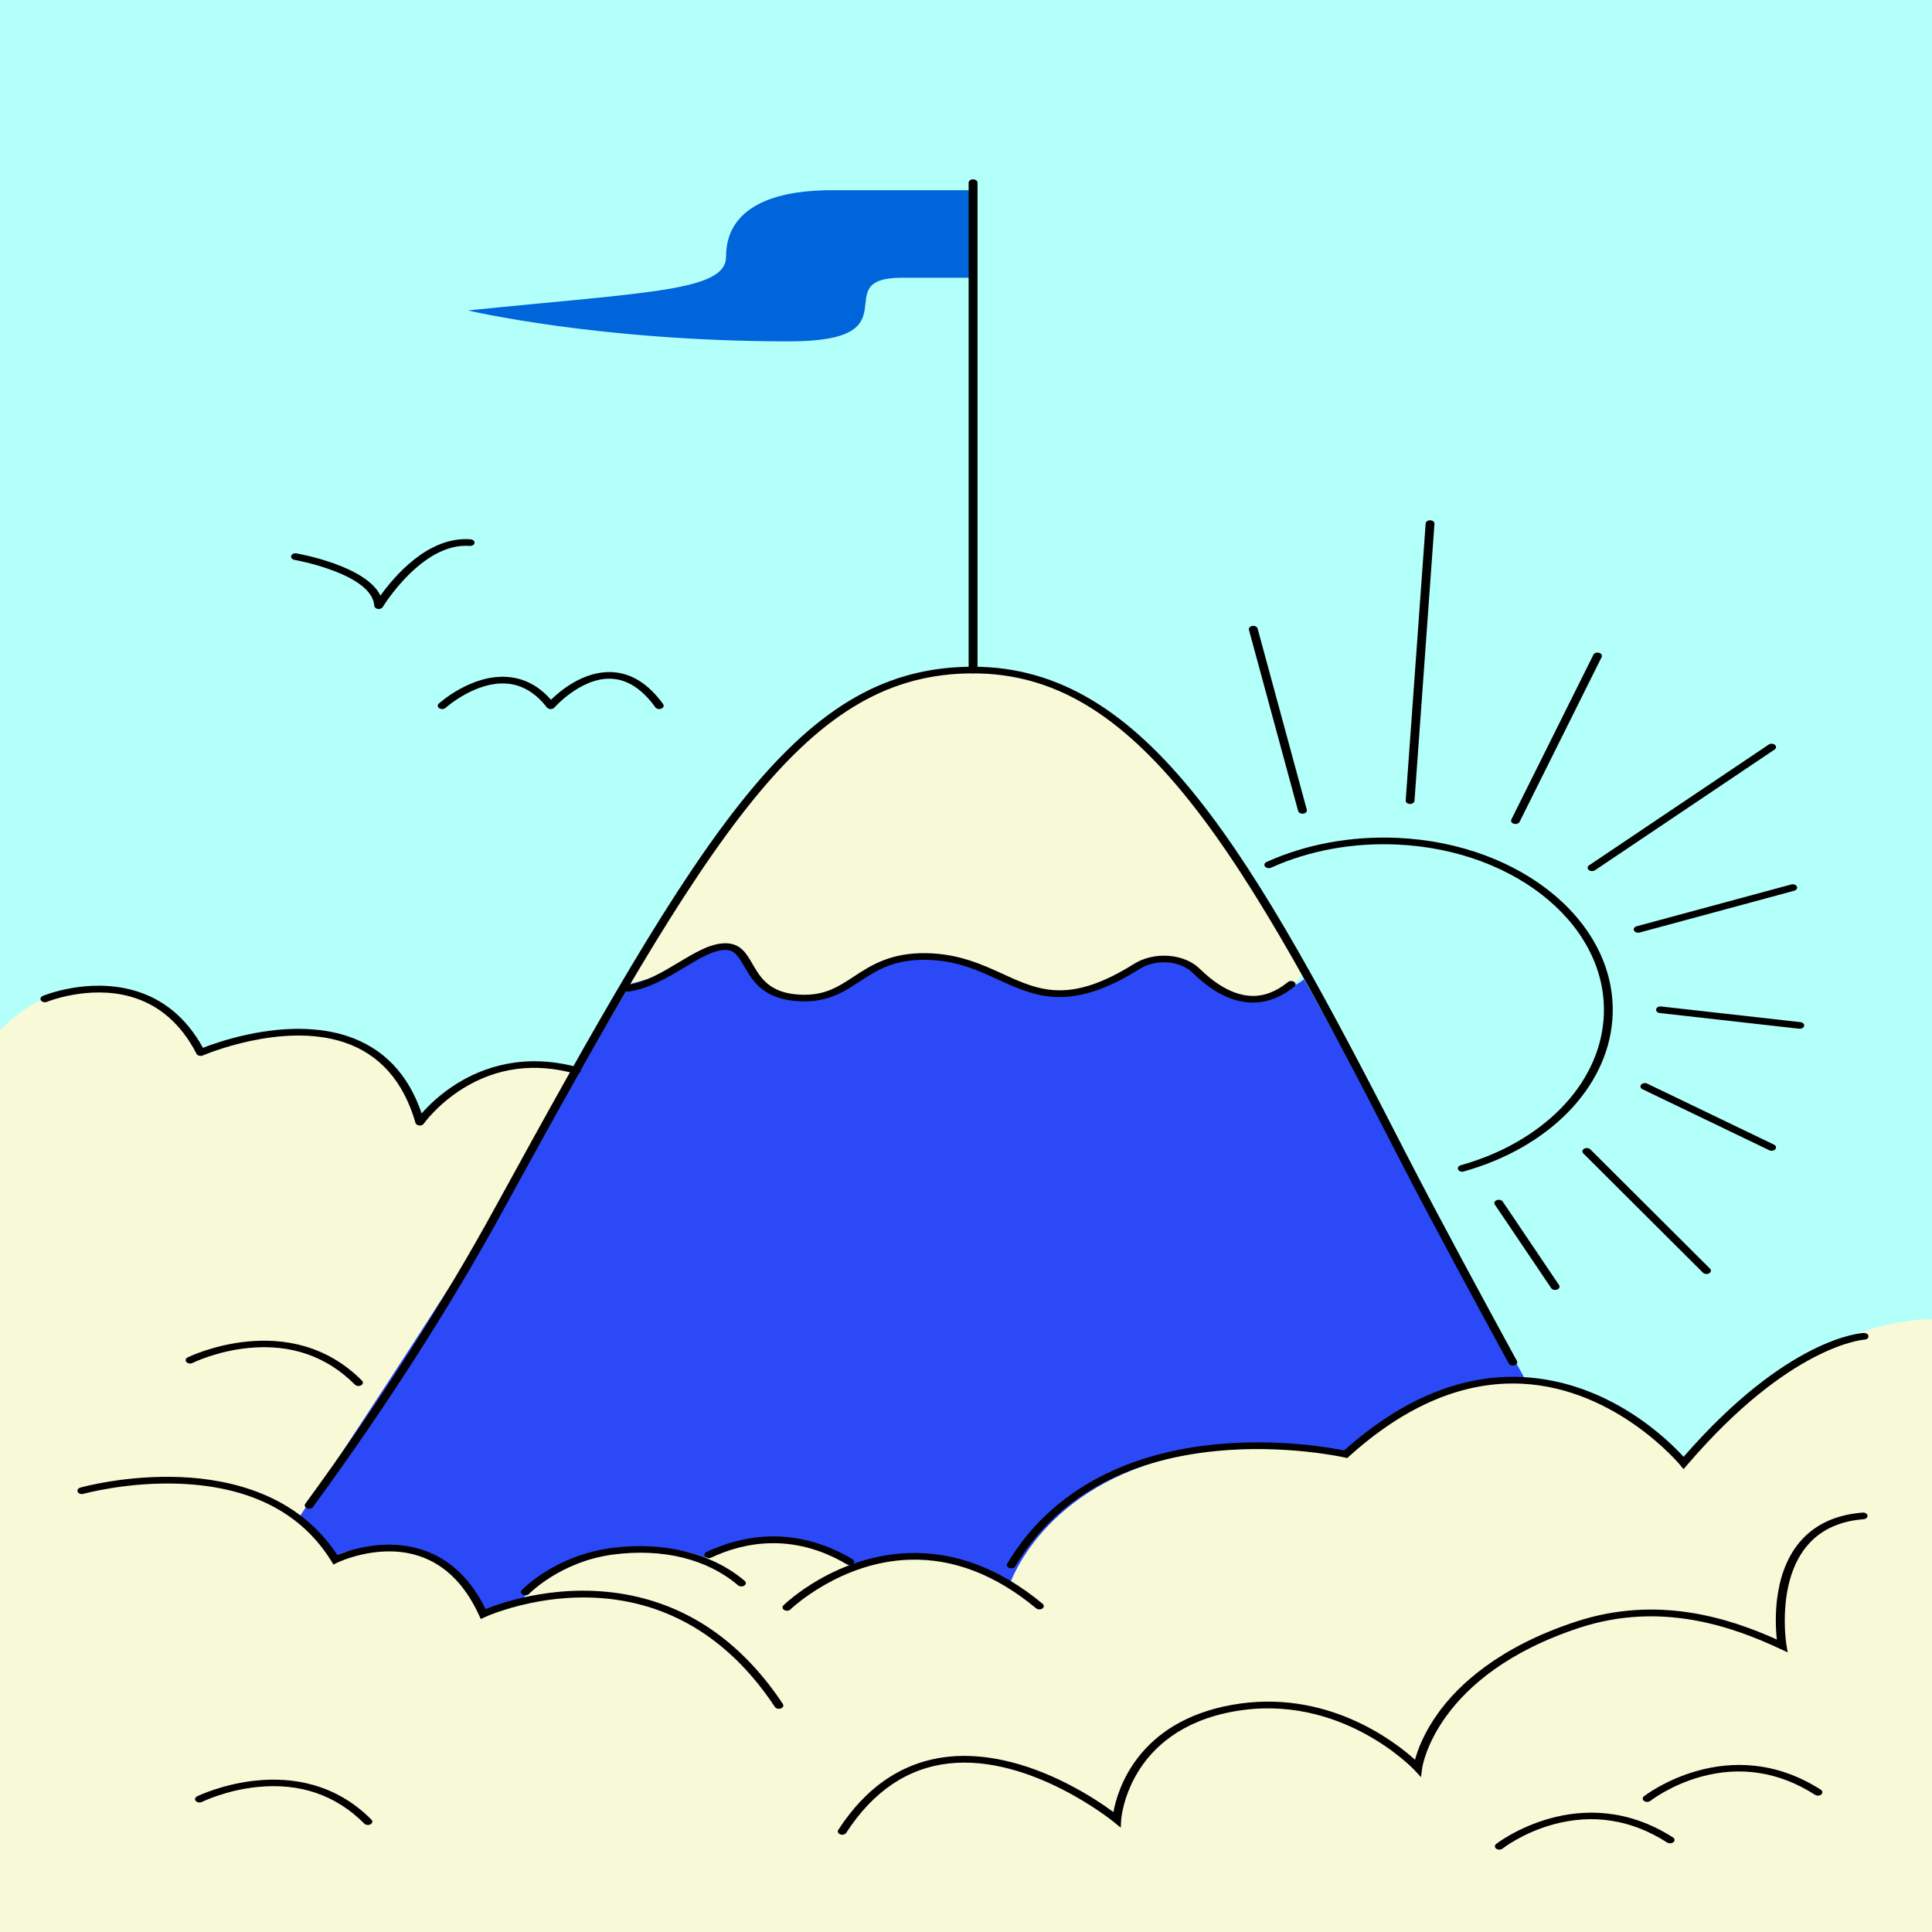 <?xml version="1.0" encoding="utf-8"?>
<!-- Generator: Adobe Illustrator 25.0.1, SVG Export Plug-In . SVG Version: 6.00 Build 0)  -->
<svg version="1.1" id="Layer_1" xmlns="http://www.w3.org/2000/svg" xmlns:xlink="http://www.w3.org/1999/xlink" x="0px" y="0px"
	 viewBox="0 0 800 800" style="enable-background:new 0 0 800 800;" xml:space="preserve">
<style type="text/css">
	.st0{fill:#B3FFF9;}
	.st1{fill:#F8F9D7;}
	.st2{fill:#0064DB;}
	.st3{fill:#2B49F7;}
	.st4{fill:#88FFF9;}
</style>
<g>
	<rect x="-15.28" y="-2" class="st0" width="830.28" height="869"/>
</g>
<g>
	<path class="st1" d="M-12.11,441.36c0,0,26.78-44.67,66.69-29.64c26.24,9.88,29.52,24.13,29.52,24.13s32.72-14.77,55.92-7.76
		c27.16,8.21,34.82,36.58,34.82,36.58s17.86-29.86,64.38-22.97c0,0-9.42,24.71-31.7,59.2s-83.7,129.02-83.7,129.02l14.83,12.82
		c0,0,18.75-7.55,36.63,0.33s25.8,25.25,25.8,25.25l16.4-5.74c0,0,7.26-20.04,50.27-21.04s25.17,3.48,25.17,3.48
		s6.31-7.82,29.81-7.15s35.02,11.02,35.02,11.02s27.04-12.69,55.86,4.67c0,0,21.28-36.73,65.17-49.75s79.43-1.63,79.43-1.63
		s12.05-25.85,62.44-30.43c48.69-4.42,77.49,34.02,77.49,34.02S743.88,546.85,800,546.3V860H-4.59L-12.11,441.36z"/>
</g>
<g>
	<path class="st1" d="M258.17,407.16c0,0,66.81-129.55,136.54-130.17s109.57,61.26,125.34,90.65
		c15.77,29.38,20.75,33.13,20.75,33.13s-7.88,16.23-25.9,12.48c-18.03-3.75-19.27-15.92-32.32-15.92s-23.62,15.45-46,14.51
		s-26.71-15.66-52.82-15.79c-26.12-0.13-34.1,20.12-54.66,17.02s-15.77-19.93-28.42-21.11S272.05,414.5,258.17,407.16z"/>
</g>
<g>
	<path class="st2" d="M402.46,78.77c0,0-30.37,0-58.07,0s-43.73,9.15-43.73,27.45c0,14.27-31.1,14.64-106.9,22.32
		c0,0,53.93,12.81,133.13,12.81c52.98,0,14.58-26.35,46.65-26.35s28.37,0,28.37,0L402.46,78.77z"/>
</g>
<g>
	<path class="st3" d="M631.55,571.18c0,0-40.46-2.75-74.34,30.99c0,0-30.79-7.63-68.52,0.57c-56.85,12.35-70.33,52.7-70.33,52.7
		s-29.52-19.49-64.51-7.41c0,0-24.78-20.86-61.95-3.02c0,0-21.39-9.92-53.21,0.27c-17.13,5.49-22.23,17.3-22.23,17.3l-13.12,4.39
		c0,0-3.28,1.92-9.83-9.06c-6.57-10.98-16.77-17.57-37.54-16.74c-17.74,0.7-17.2,3.71-16.68,4.57l-13.09-15.1l-3.4-0.73
		c0,0,67.52-101.64,91.11-141.62c16.57-28.06,32.1-55.54,47.17-80.9c9.07-2.28,19-5.83,27.17-11.31
		c23.69-15.92,18.57,15.83,43.74,17.01c23.32,1.1,25.17-20.96,61.59-16.46c22.23,2.75,38.62,25.53,62.67,11.25
		c24.05-14.27,28.79-14.54,46.29-0.82c12.52,9.82,26.77,6.44,37.45-1.55C574.07,466.31,631.55,571.18,631.55,571.18z"/>
</g>
<g>
	<path d="M128.01,624.72c-0.3,0-0.6-0.05-0.88-0.17c-0.88-0.37-1.21-1.2-0.72-1.87c30.28-41.47,56.66-82.62,78.41-122.31
		c42.25-77.1,74.48-134.52,104.43-171.2c30.39-37.22,58.4-53.09,93.67-53.09c72.33,0,115.51,77.11,179.98,202.92
		c12.17,23.75,34.9,65.68,45.22,84.53c0.38,0.7-0.06,1.51-0.99,1.8c-0.93,0.29-2-0.04-2.38-0.75
		c-10.32-18.86-33.07-60.82-45.25-84.59c-30.83-60.17-58.66-112.87-86.97-148.36c-29.13-36.52-56.76-52.8-89.6-52.8
		c-33.84,0-60.92,15.49-90.56,51.78c-29.81,36.51-61.98,93.83-104.17,170.81c-21.8,39.79-48.24,81.03-78.59,122.59
		C129.28,624.46,128.66,624.72,128.01,624.72z"/>
</g>
<g>
	<path d="M322.52,707.58c-0.67,0-1.32-0.28-1.64-0.76c-15.67-23.61-35.75-38.18-59.66-43.32c-31.93-6.85-59.9,5.87-60.18,6
		l-1.95,0.9l-0.75-1.63c-6.27-13.64-15.38-22.1-27.08-25.13c-15.82-4.11-31.26,3.26-31.41,3.34l-1.77,0.86l-0.89-1.44
		c-12.39-19.99-33.38-30.76-62.4-32c-21.76-0.93-40.07,4.12-40.25,4.17c-0.95,0.27-2.01-0.1-2.36-0.81
		c-0.35-0.71,0.13-1.51,1.08-1.78c0.77-0.22,19.2-5.31,41.74-4.34c20.58,0.88,48.32,7.23,64.65,32.23
		c4.79-1.96,18.38-6.57,32.77-2.85c12.37,3.2,22,11.71,28.65,25.29c7.09-2.88,32.18-11.67,61.11-5.48
		c24.96,5.34,45.82,20.4,61.99,44.75c0.45,0.68,0.09,1.51-0.82,1.85C323.08,707.53,322.8,707.58,322.52,707.58z"/>
</g>
<g>
	<path d="M348.76,759.72c-0.27,0-0.54-0.04-0.8-0.14c-0.91-0.33-1.29-1.16-0.85-1.85c11.69-18.08,26.97-28.27,45.41-30.29
		c14.8-1.62,31.84,2.21,49.28,11.08c8.87,4.51,15.67,9.19,19.24,11.82c1.71-9.3,10.07-37.4,49.09-44.39
		c38.88-6.97,67.28,15.04,75.8,22.72c1.05-3.93,3.61-11.08,9.63-19.42c8.25-11.42,24.86-27.24,57.11-37.8
		c33.58-11,63.01-1.56,83.08,7.43c-0.84-7.8-1.8-29.86,11.89-42.91c5.92-5.64,13.87-8.88,23.64-9.64c1.01-0.08,1.91,0.47,2.01,1.23
		s-0.63,1.44-1.64,1.52c-8.75,0.68-15.86,3.58-21.14,8.61c-15.54,14.8-10.81,43.35-10.76,43.64l0.5,2.89l-3.28-1.53
		c-19.37-9.03-49.04-19.76-82.85-8.69c-59.72,19.56-65.18,57.76-65.23,58.15l-0.47,3.73l-2.86-3.07
		c-0.3-0.32-30.46-32.06-74.6-24.15c-44.06,7.9-46.67,44.46-46.7,44.82l-0.19,3.33l-2.99-2.46c-0.34-0.28-34.36-27.84-68.07-24.15
		c-17.16,1.88-31.5,11.56-42.63,28.76C350.09,759.44,349.44,759.72,348.76,759.72z"/>
</g>
<g>
	<path d="M418.73,649.41c-0.25,0-0.51-0.04-0.75-0.12c-0.92-0.31-1.34-1.13-0.92-1.83c21.43-35.87,58.58-46.64,85.98-49.35
		c26.28-2.6,48.25,1.4,53.53,2.49c24.1-21.5,49.07-31.72,74.25-30.37c35.58,1.91,60.02,26.08,66.32,33.01
		c42.92-49.32,73.32-51.22,74.61-51.28c0.99-0.05,1.88,0.54,1.94,1.3s-0.71,1.41-1.71,1.46l0,0c-0.3,0.02-30.77,2.17-73.28,51.79
		l-1.58,1.84l-1.53-1.86c-0.26-0.31-26.25-31.44-65.05-33.5c-24.19-1.29-48.39,8.83-71.92,30.07l-0.78,0.7l-1.16-0.27
		c-0.24-0.06-24.48-5.5-53.29-2.63c-38.44,3.84-66.36,19.9-82.98,47.73C420.1,649.11,419.43,649.41,418.73,649.41z"/>
</g>
<g>
	<path d="M173.84,466.05c-0.08,0-0.17,0-0.25-0.01c-0.76-0.08-1.38-0.51-1.55-1.08c-4.95-17.26-14.91-28.49-29.6-33.37
		c-25.82-8.58-58.1,5.31-58.43,5.45c-0.47,0.2-1.02,0.24-1.53,0.11s-0.91-0.43-1.1-0.8c-6.43-12.48-15.71-20.47-27.59-23.74
		c-17.16-4.72-34.15,2.15-34.32,2.22c-0.89,0.37-2,0.12-2.49-0.55c-0.49-0.67-0.16-1.51,0.72-1.88c0.75-0.31,18.56-7.54,37.31-2.4
		c12.45,3.41,22.21,11.45,29.02,23.89c3.11-1.22,9.85-3.65,18.47-5.5c15.65-3.36,29.97-3.14,41.41,0.66
		c14.84,4.93,25.15,15.69,30.68,32c2.69-3.08,7.64-8.06,14.8-12.48c10.39-6.43,27.48-12.79,49.94-6.61
		c0.95,0.26,1.44,1.06,1.09,1.77c-0.35,0.72-1.4,1.08-2.35,0.82c-16.69-4.59-32.26-2.54-46.27,6.1
		c-10.6,6.53-16.29,14.58-16.35,14.66C175.14,465.77,174.51,466.05,173.84,466.05z"/>
</g>
<g>
	<path d="M539.33,336.94c-0.85,0-1.61-0.45-1.79-1.1l-20.38-75.04c-0.2-0.74,0.43-1.47,1.42-1.62s1.95,0.33,2.16,1.07l20.38,75.04
		c0.2,0.74-0.43,1.47-1.42,1.62C539.58,336.93,539.45,336.94,539.33,336.94z"/>
</g>
<g>
	<path d="M583.89,332.9c-0.03,0-0.07,0-0.1,0c-1.01-0.04-1.78-0.69-1.72-1.45l8.27-114.71c0.05-0.76,0.9-1.33,1.92-1.3
		c1.01,0.04,1.78,0.69,1.72,1.45l-8.27,114.71C585.66,332.33,584.85,332.9,583.89,332.9z"/>
</g>
<g>
	<path d="M627.53,341.2c-0.21,0-0.43-0.03-0.64-0.09c-0.94-0.27-1.42-1.06-1.07-1.77l33.97-68.22c0.35-0.71,1.41-1.07,2.35-0.81
		c0.94,0.27,1.42,1.06,1.07,1.77l-33.97,68.22C628.96,340.86,628.27,341.2,627.53,341.2z"/>
</g>
<g>
	<path d="M659.23,360.7c-0.5,0-1-0.16-1.36-0.46c-0.67-0.57-0.61-1.44,0.15-1.94l74.36-49.98c0.75-0.51,1.91-0.46,2.58,0.11
		c0.67,0.57,0.61,1.44-0.15,1.94l-74.36,49.98C660.09,360.58,659.66,360.7,659.23,360.7z"/>
</g>
<g>
	<path d="M678.32,386.22c-0.75,0-1.45-0.35-1.72-0.91c-0.34-0.71,0.15-1.5,1.1-1.76l64.01-17.31c0.95-0.26,2,0.11,2.34,0.83
		c0.34,0.71-0.15,1.5-1.1,1.76l-64.01,17.31C678.73,386.19,678.52,386.22,678.32,386.22z"/>
</g>
<g>
	<path d="M745.25,425.99c-0.09,0-0.18,0-0.27-0.02l-57.68-6.49c-1-0.11-1.69-0.81-1.54-1.56s1.07-1.27,2.08-1.16l57.68,6.49
		c1,0.11,1.69,0.81,1.54,1.56C746.92,425.5,746.14,425.99,745.25,425.99z"/>
</g>
<g>
	<path d="M733.58,476.5c-0.34,0-0.68-0.07-0.98-0.22l-52.48-25.25c-0.85-0.41-1.1-1.26-0.56-1.9c0.54-0.64,1.67-0.83,2.52-0.42
		l52.48,25.25c0.85,0.41,1.1,1.26,0.56,1.9C734.78,476.27,734.19,476.5,733.58,476.5z"/>
</g>
<g>
	<path d="M706.62,527.54c-0.55,0-1.1-0.19-1.46-0.55l-49.56-49.4c-0.61-0.61-0.45-1.47,0.36-1.93s1.95-0.34,2.56,0.27l49.56,49.4
		c0.61,0.61,0.45,1.47-0.36,1.93C707.39,527.45,707,527.54,706.62,527.54z"/>
</g>
<g>
	<path d="M643.94,534.13c-0.67,0-1.31-0.27-1.63-0.75l-23.32-34.58c-0.46-0.68-0.1-1.51,0.8-1.85c0.9-0.34,2-0.07,2.46,0.6
		l23.32,34.58c0.46,0.68,0.1,1.51-0.8,1.85C644.5,534.08,644.22,534.13,643.94,534.13z"/>
</g>
<g>
	<path d="M402.93,278.83c-1.01,0-1.84-0.62-1.84-1.38V75.66c0-0.76,0.82-1.38,1.84-1.38s1.84,0.62,1.84,1.38v201.79
		C404.77,278.21,403.95,278.83,402.93,278.83z"/>
</g>
<g>
	<path d="M518.82,415.13c-0.28,0-0.56,0-0.84-0.01c-7.98-0.28-16.07-4.39-24.02-12.23c-2.5-2.46-6.14-4.01-10.27-4.35
		c-4.21-0.35-8.5,0.62-11.77,2.67c-28.79,18.08-43.24,11.46-58.54,4.45c-8.57-3.93-17.44-7.99-29.68-8.22
		c-13.67-0.26-20.83,4.46-27.79,9.02c-6.96,4.57-14.15,9.29-27.07,7.98c-13.15-1.33-17.29-8.47-20.62-14.2
		c-2.52-4.35-4.12-6.81-7.62-6.9c-0.08,0-0.16,0-0.24,0c-4.86,0-10.72,3.52-16.93,7.25c-6.88,4.14-14.69,8.82-23.26,10
		c-0.99,0.13-1.94-0.36-2.12-1.11s0.48-1.46,1.47-1.6c7.67-1.05,14.77-5.32,21.64-9.44c6.85-4.11,13.33-8,19.57-7.85
		c5.98,0.15,8.35,4.23,10.85,8.55c3.11,5.37,6.64,11.45,17.76,12.58c11.27,1.14,17.26-2.79,24.19-7.33c7.14-4.68,15.23-10,30.28-9.7
		c13.22,0.26,22.92,4.7,31.49,8.62c14.77,6.77,27.52,12.61,54.31-4.21c4.03-2.53,9.32-3.73,14.51-3.29
		c5.12,0.43,9.66,2.36,12.76,5.42c5,4.92,12.75,10.86,21.29,11.15c5.16,0.18,10.26-1.74,15.12-5.72c0.68-0.56,1.84-0.6,2.58-0.08
		c0.74,0.51,0.79,1.39,0.11,1.94C530.58,412.9,524.82,415.13,518.82,415.13z"/>
</g>
<g>
	<path d="M325.86,666.97c-0.39,0-0.79-0.09-1.12-0.29c-0.8-0.47-0.95-1.33-0.33-1.94c0.87-0.85,21.61-20.74,52.18-21.65
		c19.14-0.57,37.7,6.51,55.15,21.02c0.68,0.57,0.62,1.44-0.13,1.95s-1.91,0.47-2.59-0.1c-16.68-13.87-34.26-20.64-52.26-20.12
		c-28.84,0.84-49.25,20.38-49.45,20.58C326.95,666.79,326.41,666.97,325.86,666.97z"/>
</g>
<g>
	<path d="M351.88,648.11c-0.4,0-0.8-0.1-1.13-0.3c-22.75-13.51-43.15-9-56.26-2.83c-0.86,0.4-1.99,0.21-2.53-0.44
		s-0.28-1.5,0.58-1.9c14.11-6.64,36.06-11.51,60.48,3c0.8,0.47,0.93,1.34,0.3,1.94C352.97,647.93,352.43,648.11,351.88,648.11z"/>
</g>
<g>
	<path d="M217.57,660.57c-0.37,0-0.75-0.08-1.07-0.26c-0.82-0.45-1.01-1.31-0.41-1.93c0.56-0.58,13.98-14.34,37.13-17.39
		c21.56-2.83,41.66,2.13,55.14,13.62c0.67,0.57,0.6,1.44-0.16,1.95c-0.76,0.5-1.92,0.45-2.59-0.12
		c-12.8-10.91-31.18-15.43-51.76-12.73c-21.64,2.84-34.66,16.15-34.78,16.28C218.7,660.37,218.14,660.57,217.57,660.57z"/>
</g>
<g>
	<path d="M148.43,573.91c-0.56,0-1.11-0.19-1.47-0.55c-11.71-11.79-26.53-16.9-44.02-15.2c-13.21,1.28-23.12,6.16-23.22,6.21
		c-0.85,0.42-1.98,0.25-2.54-0.39s-0.33-1.49,0.51-1.91c0.42-0.21,42.19-20.6,72.21,9.64c0.61,0.61,0.44,1.48-0.37,1.93
		C149.2,573.82,148.82,573.91,148.43,573.91z"/>
</g>
<g>
	<path d="M152.33,755.68c-0.56,0-1.11-0.19-1.47-0.55c-11.74-11.82-26.58-16.93-44.15-15.19c-13.19,1.31-22.99,6.15-23.09,6.2
		c-0.85,0.42-1.98,0.25-2.54-0.39s-0.33-1.49,0.51-1.92c0.42-0.21,42.19-20.6,72.21,9.64c0.61,0.61,0.44,1.48-0.37,1.93
		C153.09,755.59,152.71,755.68,152.33,755.68z"/>
</g>
<g>
	<path d="M682.05,746.13c-0.45,0-0.91-0.13-1.26-0.38c-0.73-0.53-0.76-1.4-0.07-1.95c0.35-0.27,35.04-27.16,73.24-2.72
		c0.77,0.49,0.87,1.37,0.21,1.95c-0.65,0.58-1.81,0.65-2.59,0.16c-14.9-9.53-30.85-12.03-47.41-7.44
		c-12.5,3.47-20.71,9.89-20.8,9.95C683.02,745.98,682.53,746.13,682.05,746.13z"/>
</g>
<g>
	<path d="M620.83,765.89c-0.45,0-0.91-0.13-1.26-0.38c-0.73-0.53-0.76-1.4-0.07-1.95c0.35-0.27,35.03-27.16,73.24-2.72
		c0.77,0.49,0.87,1.37,0.21,1.95s-1.82,0.65-2.59,0.16c-14.9-9.53-30.85-12.03-47.41-7.44c-12.5,3.47-20.71,9.89-20.79,9.95
		C621.8,765.74,621.31,765.89,620.83,765.89z"/>
</g>
<g>
	<path d="M605.48,485.18c-0.74,0-1.44-0.34-1.71-0.9c-0.35-0.71,0.13-1.5,1.07-1.77c33.79-9.49,57.01-33.13,59.15-60.24
		c2.99-37.77-35.38-70.32-85.52-72.57c-18.39-0.82-36.41,2.49-52.14,9.58c-0.87,0.39-1.99,0.18-2.51-0.47s-0.24-1.5,0.63-1.89
		c16.37-7.38,35.13-10.82,54.23-9.97c52.16,2.34,92.06,36.2,88.95,75.48c-2.23,28.19-26.38,52.79-61.53,62.65
		C605.91,485.15,605.69,485.18,605.48,485.18z"/>
</g>
<g>
	<path d="M156.82,252.17c-0.11,0-0.23-0.01-0.34-0.02c-0.83-0.12-1.44-0.65-1.48-1.28c-0.9-13.29-32.74-18.98-33.06-19.04
		c-0.98-0.17-1.59-0.91-1.37-1.65c0.23-0.74,1.2-1.2,2.19-1.03c1.29,0.22,28.83,5.16,34.78,17.49c5.45-7.66,19.65-24.71,37.32-23.32
		c1,0.08,1.73,0.75,1.63,1.51c-0.1,0.76-0.99,1.3-2,1.23c-19.65-1.53-35.85,25.04-36.01,25.31
		C158.19,251.86,157.53,252.17,156.82,252.17z"/>
</g>
<g>
	<path d="M272.98,293.61c-0.65,0-1.28-0.26-1.61-0.72c-5.5-7.65-11.73-11.64-18.52-11.85c-12.41-0.36-23.19,11.82-23.29,11.95
		c-0.35,0.4-0.89,0.63-1.58,0.62c-0.63-0.01-1.21-0.27-1.53-0.68c-4.77-6.16-10.45-9.48-16.9-9.89
		c-12.83-0.82-24.94,9.97-25.06,10.08c-0.65,0.58-1.8,0.66-2.57,0.17c-0.77-0.49-0.88-1.35-0.23-1.94
		c0.54-0.49,13.44-11.99,28.16-11.06c7.03,0.44,13.18,3.63,18.3,9.47c3.73-3.67,13.38-11.81,24.86-11.47
		c8.16,0.25,15.42,4.73,21.58,13.29c0.48,0.67,0.15,1.5-0.74,1.86C273.58,293.55,273.28,293.61,272.98,293.61z"/>
</g>
<rect x="880" y="3.57" class="st3" width="112.99" height="112.99"/>
<rect x="883.51" y="150.51" class="st0" width="112.99" height="112.99"/>
<rect x="897.51" y="296.51" class="st4" width="112.99" height="112.99"/>
</svg>
